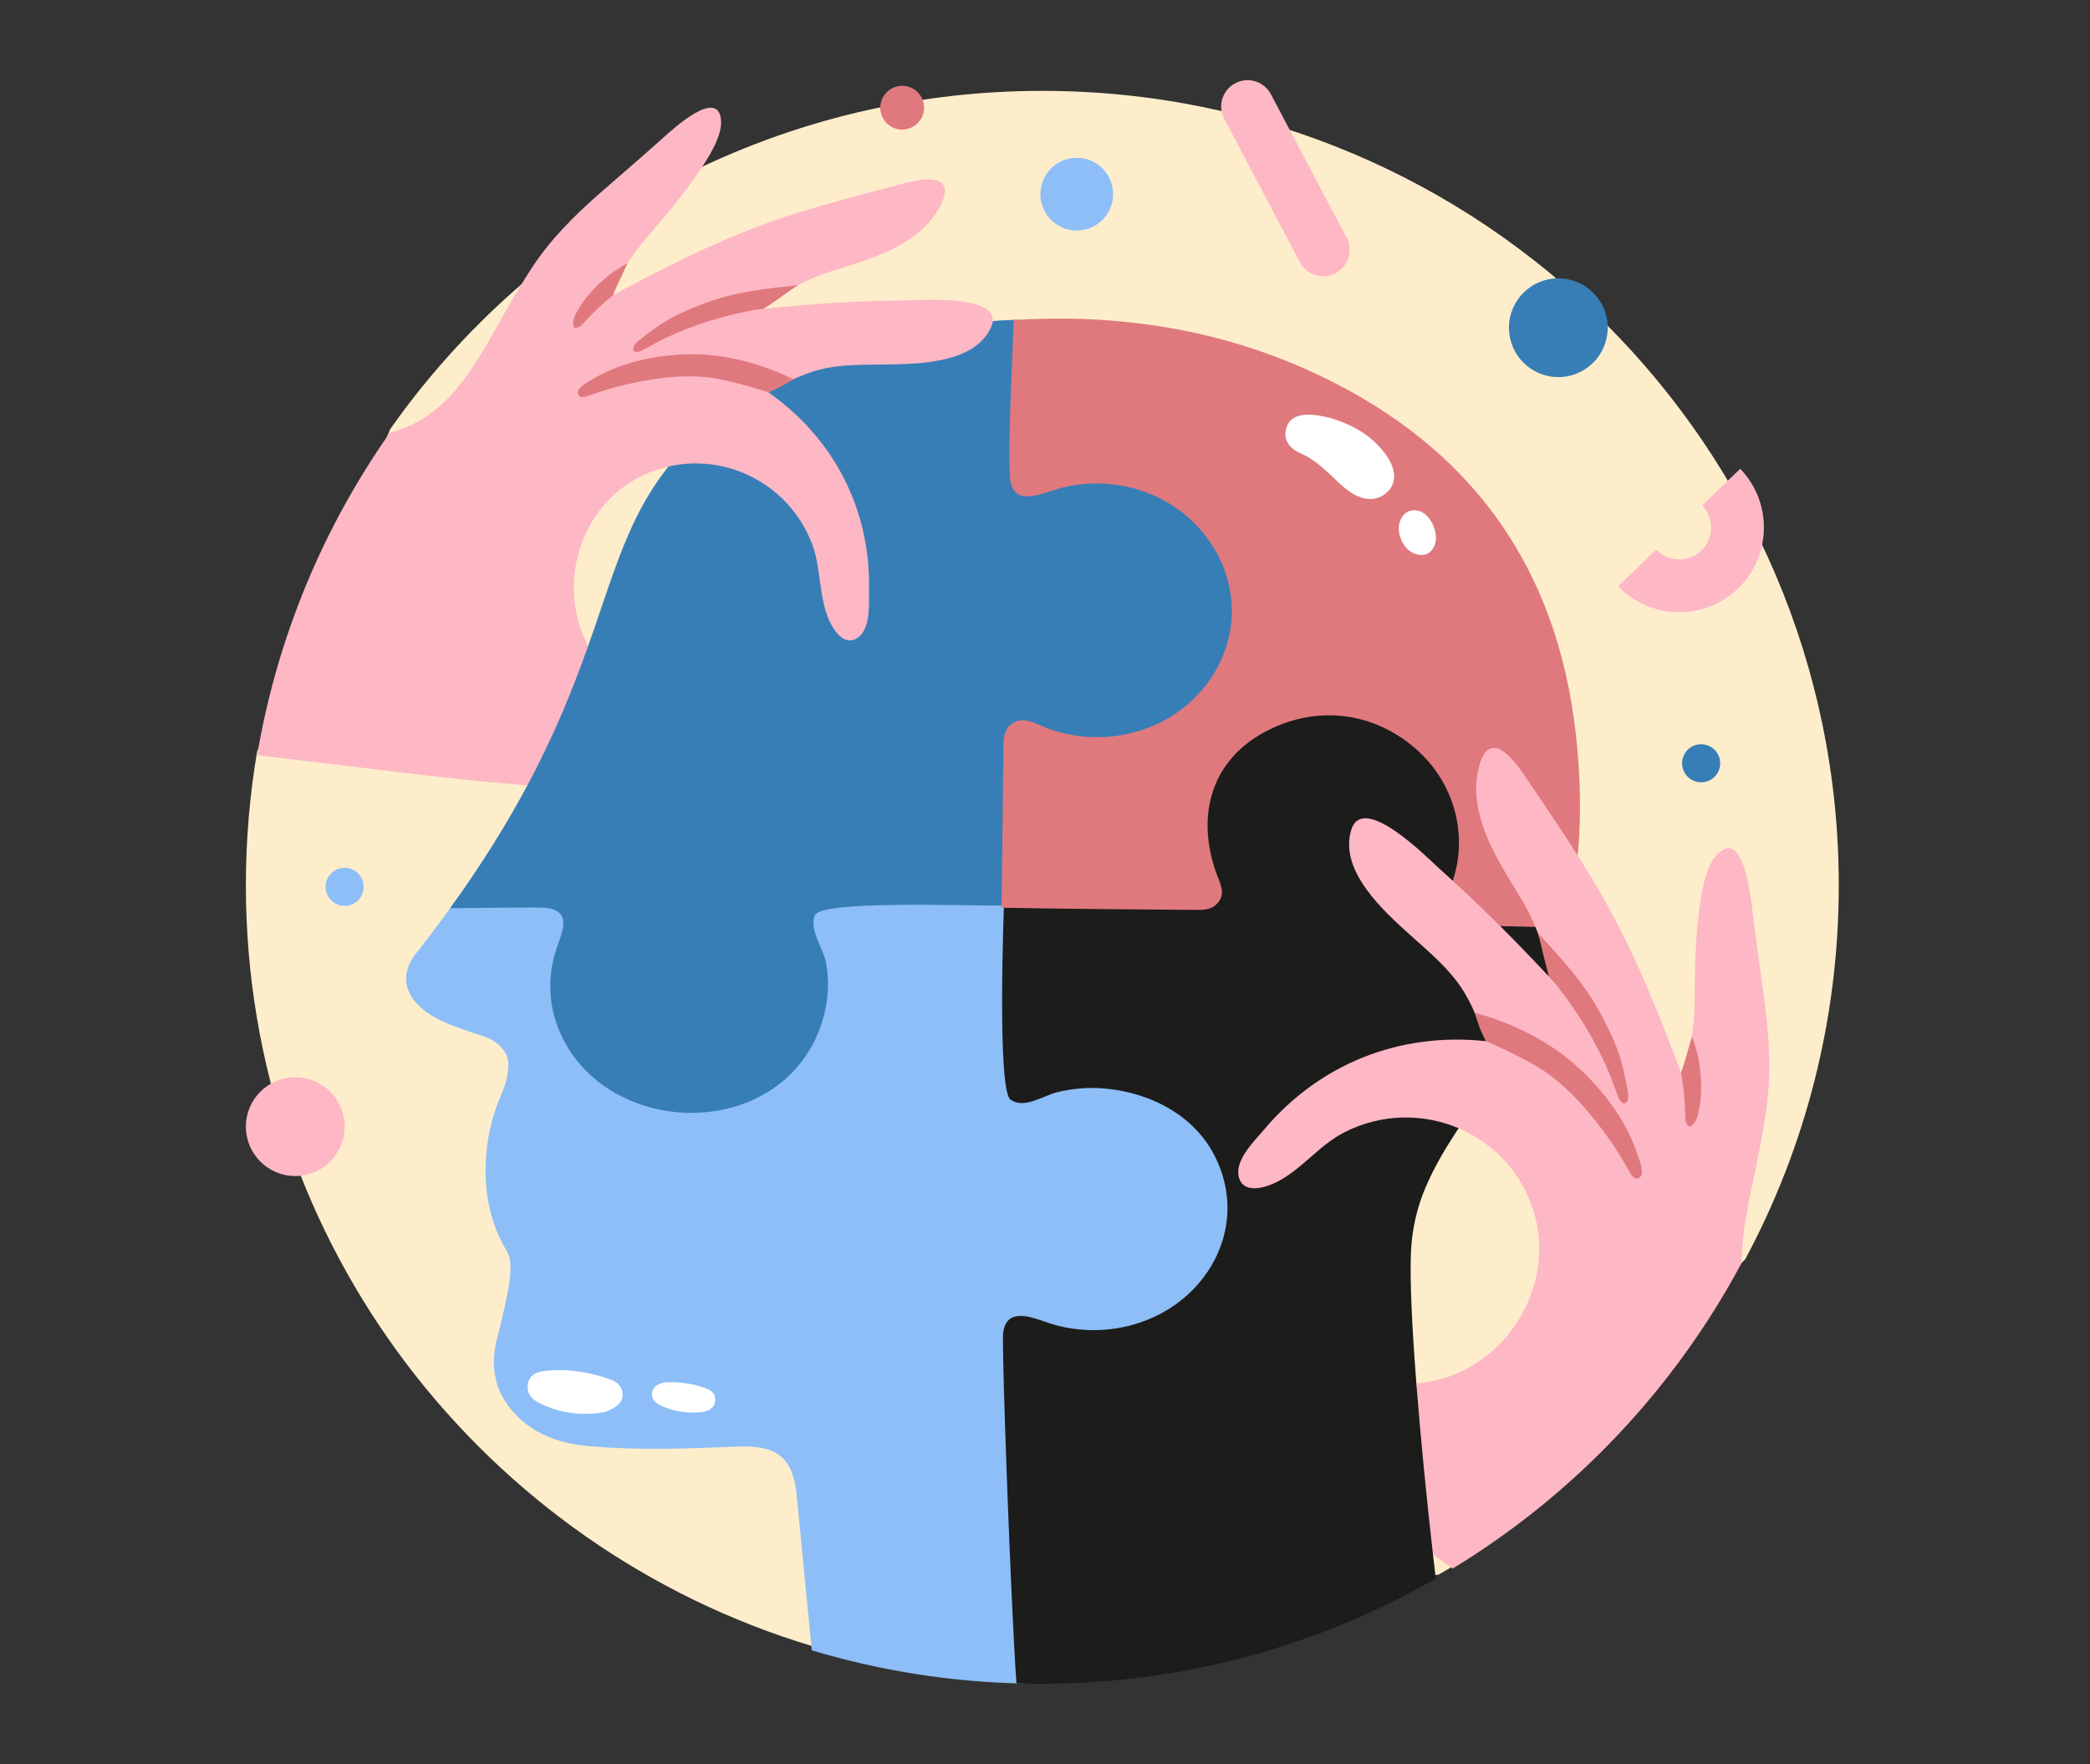 <?xml version="1.0" encoding="UTF-8"?>
<svg width="391px" height="330px" viewBox="0 0 391 330" version="1.1" xmlns="http://www.w3.org/2000/svg" xmlns:xlink="http://www.w3.org/1999/xlink">
    <rect x="0" y="0" width="391" height="330" fill="#333333" stroke="none"/>
    <title>Artboard Copy 39</title>
    <g id="Artboard-Copy-39" stroke="none" stroke-width="1" fill="none" fill-rule="evenodd">
        <g id="OTkvaW1hZ2VzLzJkMWVmYTczLTkwYjMtNDQyOS1hYWIwLWFiMjc1ODBjOTczYy5zdmc=" transform="translate(46, 15)" fill-rule="nonzero">
            <path d="M298,150.624 C298,175.897 291.676,199.697 280.52,220.536 L226.32,277.696 C225.271,278.333 224.213,278.956 223.148,279.567 L106.116,293 C44.729,274.629 0,217.837 0,150.624 C0,142.096 0.72,133.735 2.103,125.599 L26.986,65.299 C53.941,27.019 98.541,2 149,2 C231.291,2 298,68.541 298,150.624 Z" id="Path" fill="#FEEDCB"></path>
            <g id="Group">
                <g transform="translate(2.109, 5.148)" id="Path">
                    <g transform="translate(27.872, 39.456)">
                        <g>
                            <path d="M118.787,188.114 C133.364,193.855 150.677,186.843 154.15,171.721 C157.806,155.802 142.978,140.827 125.803,143.251 C121.769,143.821 113.323,148.917 112.788,142.058 C112.497,138.337 113.375,111.3 112.876,110.084 C112.484,109.129 113.175,109.81 112.082,109.45 C110.73,109.005 87.868,109.391 82.553,109.378 C78.945,109.369 73.993,109.447 75.803,114.429 C78.013,120.511 78.954,126.223 76.524,132.441 C70.736,147.249 50.731,152.598 37.51,143.008 C31.543,138.68 27.856,131.959 27.675,124.875 C27.601,121.954 28.079,119.043 29.128,116.291 C29.769,114.612 31.07,112.934 30.138,111.12 C29.489,109.857 28.068,109.182 26.608,109.241 C24.556,109.236 16.171,109.216 9.021,109.198 C6.819,112.289 4.437,115.482 1.838,118.791 C-2.199,123.931 0.844,128.741 6.783,131.45 C9.279,132.589 11.926,133.412 14.535,134.284 C16.872,135.065 19.086,136.92 19.109,139.381 C19.139,142.565 18.08,144.318 17.028,147.111 C14.165,154.715 13.558,165.823 18.786,174.345 C20.205,176.658 19.543,180.87 16.979,190.918 C15.556,196.496 16.746,201.418 20.943,205.485 C24.717,209.141 29.397,210.541 34.494,210.97 C43.494,211.727 52.484,211.424 61.49,211.034 C68.724,210.721 72.018,212.379 72.99,219.349 C73.069,219.914 74.731,237.546 75.887,249.133 C88.516,252.923 101.847,255.08 115.643,255.355 C115.611,243.598 112.629,199.23 112.642,194.709 C112.652,190.983 113.05,185.855 118.787,188.114 Z" fill="#8DBEF8"></path>
                            <path d="M25.999,110.233 C31.109,110.677 29.246,114.657 28.203,117.626 C27.23,120.398 26.829,123.331 27.011,126.243 C27.487,133.892 32.094,140.923 39.116,144.891 C53.522,153.031 74.329,147.683 78.39,129.42 C79.052,126.443 79.101,123.324 78.522,120.333 C78.042,117.855 75.234,114 76.501,111.577 C77.936,108.83 103.775,109.855 112.861,109.825 C112.823,99.358 112.386,91.046 112.624,80.581 C112.68,78.108 113.428,75.612 116.571,76.217 C118.162,76.524 119.678,77.457 121.246,77.9 C123.042,78.408 124.89,78.712 126.761,78.834 C133.953,79.3 142.62,76.793 147.696,72.016 C159.098,61.288 156.541,40.707 142.517,33.139 C136.291,29.778 127.134,29.088 120.346,31.3 C117.089,32.361 114.668,34.133 113.984,29.076 C113.852,28.099 114.298,10.761 114.365,0.211 C113.657,0.266 111.381,0.314 110.671,0.38 C93.319,1.993 76.648,6.166 62.12,15.968 C43.419,28.588 40.968,41.734 34.05,61.239 L25.37,72.805 L22.682,87.319 C18.956,94.288 14.282,101.909 8.228,110.304 C16.091,110.233 24.38,110.093 25.999,110.233 Z" fill="#377EB6"></path>
                            <path d="M187.97,174.938 C188.135,170.632 189.018,166.542 190.688,162.601 C193.733,155.408 198.471,149.25 202.831,142.866 C207.329,136.282 211.387,129.461 214.265,121.998 C215.81,117.988 216.912,113.945 217.781,109.874 C209.046,109.868 200.046,109.845 199.488,109.755 C194.793,108.998 196.503,105.142 197.507,102.344 C201.875,90.164 194.756,76.56 181.834,72.382 C167.088,67.614 150.634,77.072 148.636,91.693 C148.215,94.777 148.427,97.943 149.292,100.946 C150.029,103.502 152.565,106.825 149.547,108.949 C147.256,110.562 111.836,109.824 111.836,109.824 C111.836,109.824 110.523,144.305 113.057,146.1 C115.649,147.936 119.153,145.381 121.803,144.723 C124.801,143.98 127.947,143.756 131.029,144.063 C139.478,144.902 147.266,149.121 151.06,156.249 C159.142,171.429 147.362,188.699 129.358,189.223 C126.054,189.32 122.729,188.804 119.637,187.705 C116.519,186.595 112.225,185.114 111.686,189.82 C111.385,192.447 113.153,241.204 114.18,255.322 C115.668,255.366 117.16,255.395 118.658,255.395 C145.587,255.395 170.843,248.232 192.626,235.706 C192.451,234.231 192.276,232.726 192.102,231.196 L191.793,214.864 L188.993,199.172 C188.208,189.043 187.768,180.189 187.97,174.938 Z" fill="#1C1C1B"></path>
                            <path d="M218.826,77.744 C215.328,46.35 199.144,24.047 170.791,10.597 C152.712,2.02 133.546,-0.959 113.673,0.262 C113.544,4.536 112.523,23.691 112.975,29.777 C113.422,35.792 119.661,32.323 123.143,31.523 C127.489,30.524 132.107,30.627 136.399,31.834 C147.07,34.834 154.513,44.341 154.473,54.773 C154.44,63.388 149.228,71.453 141.169,75.512 C136.938,77.643 132.071,78.592 127.282,78.23 C124.723,78.037 122.21,77.485 119.828,76.581 C117.629,75.747 115.322,74.145 113.097,75.964 C111.328,77.409 111.777,80.348 111.73,82.339 C111.641,86.075 111.515,104.236 111.373,110.207 C119.511,110.398 144.54,110.609 147.945,110.618 C149.419,110.622 150.795,110.524 151.825,109.338 C153.479,107.432 152.152,105.462 151.478,103.506 C147.774,92.743 150.643,82.363 161.26,77.003 C170.934,72.118 181.713,73.776 189.511,81.059 C197.142,88.185 199.156,99.337 194.423,108.408 C192.259,112.532 198.724,113.51 201.742,113.58 C203.738,113.627 210.085,113.775 216.843,113.933 C219.878,102.158 220.2,90.071 218.826,77.744 Z" fill="#DF797E"></path>
                        </g>
                        <g transform="translate(22.715, 17.972)" fill="#FFFFFF">
                            <g transform="translate(141.774, 0)">
                                <path d="M8.339,0.596 C12.86,1.94 16.207,4.046 18.64,7.264 C20.909,10.267 20.883,13.072 18.748,14.754 C16.575,16.467 13.748,16.059 10.727,13.393 C8.217,11.178 6.085,8.63 2.789,7.206 C0.813,6.353 -0.424,4.704 0.134,2.638 C0.776,0.264 2.931,-0.148 5.289,0.04 C6.481,0.135 7.664,0.468 8.339,0.596 Z"></path>
                                <path d="M25.265,18.096 C27.432,18.995 28.799,22.465 27.875,24.543 C27.175,26.118 25.82,26.646 24.034,25.94 C21.85,25.076 20.558,21.687 21.569,19.619 C22.309,18.104 23.584,17.547 25.265,18.096 Z"></path>
                            </g>
                            <g transform="translate(0, 178.741)">
                                <path d="M14.445,7.853 C10.505,8.535 6.067,8.241 1.9,5.994 C0.652,5.32 -0.181,4.253 0.034,2.691 C0.225,1.293 1.197,0.383 3.136,0.16 C7.322,-0.322 11.404,0.312 15.365,1.695 C16.706,2.162 17.758,3.004 17.777,4.601 C17.794,5.921 16.797,7.001 14.445,7.853 Z"></path>
                                <path d="M24.724,2.547 C24.977,2.487 25.424,2.309 25.879,2.289 C28.384,2.179 30.841,2.501 33.205,3.343 C34.267,3.721 35.191,4.32 35.112,5.667 C35.046,6.793 34.205,7.65 32.755,7.828 C29.922,8.176 27.175,7.784 24.619,6.461 C23.843,6.059 23.253,5.416 23.277,4.434 C23.298,3.561 23.776,2.996 24.724,2.547 Z"></path>
                            </g>
                        </g>
                    </g>
                    <g>
                        <path d="M121.175,36.054 C112.342,36.109 103.56,36.718 94.776,37.616 C98.402,34.564 101.971,32.458 106.395,30.948 C106.646,30.862 106.89,30.77 107.147,30.688 C111.688,29.24 116.316,27.967 120.481,25.579 C123.653,23.761 126.457,21.284 128.02,17.911 C130.675,12.18 124.459,13.237 121.075,14.138 C112.043,16.542 102.66,18.869 93.902,22.149 C84.454,25.69 75.468,30.299 66.59,35.062 C68.479,28.388 73.313,24.064 77.508,18.841 C79.327,16.578 81.124,14.257 82.743,11.835 C83.01,11.436 83.284,11.04 83.54,10.635 C84.932,8.429 86.958,5.172 86.784,2.427 C86.38,-3.953 77.663,4.096 76.025,5.567 C72.084,9.106 68.063,12.546 64.075,16.031 C59.32,20.187 54.911,24.609 51.424,29.903 C50.501,31.304 49.621,32.737 48.756,34.18 C47.216,36.751 45.739,39.365 44.276,41.97 C43.607,43.162 42.93,44.342 42.235,45.499 C37.982,52.58 33.029,58.737 24.818,60.808 C12.411,78.477 3.756,98.969 0,121.13 C1.094,121.283 2.19,121.428 3.287,121.549 C18.177,123.202 33.044,125.315 47.974,126.57 C48.833,126.642 49.692,126.709 50.551,126.774 C55.84,116.882 59.222,108.304 61.921,100.694 C56.325,90.199 59.693,76.077 70.319,69.781 C72.457,68.515 74.695,67.644 76.961,67.125 C87.833,64.629 99.364,70.394 103.709,81.332 C105.595,86.079 104.944,91.361 107.078,96.042 C107.987,98.039 110.102,100.992 112.56,99.003 C114.793,97.195 114.423,92.775 114.473,90.204 C114.768,75.119 107.895,61.862 95.624,53.225 C98.728,51.573 101.83,49.855 105.263,48.988 C109.252,47.98 113.499,48.096 117.585,48.039 C123.655,47.953 134.198,47.866 137.282,41.11 C137.478,40.683 137.58,40.292 137.612,39.931 C138.062,34.905 123.711,36.038 121.175,36.054 Z" fill="#FEB7C5"></path>
                        <g transform="translate(59.123, 29.128)" fill="#DF797E">
                            <path d="M0.205,12.005 C-0.403,10.822 0.476,9.432 1.1,8.379 C2.842,5.442 6.175,2.17 9.536,0.33 C9.657,0.264 10.092,0.021 10.155,0 C9.24,2.113 8.148,4.107 7.466,5.934 C7.488,5.921 7.51,5.91 7.533,5.898 C5.632,7.375 3.981,8.975 2.377,10.667 C1.842,11.229 1.226,12.204 0.205,12.005 Z"></path>
                            <path d="M24.39,21.233 C21.752,21.041 18.816,21.119 15.852,21.556 C11.692,22.169 7.945,22.942 3.374,24.58 C2.401,24.928 1.301,25.371 0.945,24.491 C0.474,23.323 2.756,22.194 3.847,21.547 C11.143,17.22 21.022,16.387 27.476,17.365 C32.344,18.104 36.82,19.528 41.019,21.591 C41.077,21.619 41.142,21.652 41.204,21.681 C39.852,22.559 37.902,23.643 36.5,24.097 C36.501,24.097 28.691,21.545 24.39,21.233 Z"></path>
                            <path d="M17.173,14.013 C16.259,14.453 14.787,15.254 14.159,15.596 C13.366,16.028 11.77,17.058 11.303,16.329 C10.743,15.461 12.524,14.239 13.217,13.706 C14.328,12.854 15.274,12.149 16.116,11.579 C18.64,9.87 21.109,8.831 23.76,7.776 C30.276,5.178 36.476,4.709 42.047,4.074 C39.813,5.592 36.856,7.749 35.667,8.476 C34.967,8.599 34.148,8.644 33.403,8.789 C28.283,9.779 22.716,11.353 17.173,14.013 Z"></path>
                        </g>
                    </g>
                    <g transform="translate(183.54, 119.776)">
                        <path d="M94.184,96.325 C94.203,93.129 94.617,89.858 95.212,86.551 C95.469,85.117 95.759,83.677 96.063,82.233 C97.098,77.304 98.149,72.337 98.834,67.346 C99.765,60.566 99.327,53.838 98.419,47.08 C97.657,41.412 96.835,35.758 96.151,30.08 C95.866,27.72 94.506,14.982 89.643,19.877 C87.551,21.984 86.883,26.071 86.445,28.852 C85.877,32.463 85.664,36.16 85.51,39.808 C85.206,47.035 86.058,53.986 82.849,60.751 C79.023,50.566 75,40.431 69.842,30.835 C65.06,21.941 59.092,13.377 53.464,5 C51.355,1.861 47.058,-3.42 45.141,3.125 C44.013,6.976 44.53,10.983 45.814,14.716 C47.5,19.619 50.354,23.944 53.014,28.351 C53.164,28.601 53.296,28.848 53.44,29.097 C53.525,29.246 53.6,29.394 53.683,29.542 C56.044,33.759 57.387,37.891 58.137,42.777 C53.897,38.224 49.555,33.786 45.076,29.483 C43.661,28.123 42.228,26.78 40.78,25.451 C39.79,24.543 38.811,23.624 37.804,22.731 C35.608,20.784 23.294,8.132 21.126,15.381 C18.829,23.062 27.331,30.633 32.2,35.02 C35.478,37.973 39.012,40.9 41.535,44.556 C43.707,47.703 45.006,51.305 46.352,54.853 C30.245,53.141 15.239,59.021 4.755,71.484 C2.969,73.608 -0.474,76.936 0.055,79.991 C0.637,83.356 4.454,82.461 6.612,81.486 C11.672,79.201 14.899,74.447 19.805,71.932 C26.8,68.347 34.62,68.332 41.241,71.148 C47.551,73.832 52.772,79.087 55.137,86.3 C59.941,100.946 49.445,117.198 34.065,118.796 C33.818,118.822 33.572,118.834 33.325,118.852 C34.114,129.03 35.25,140.49 36.434,150.877 C37.659,151.762 38.891,152.639 40.123,153.514 C62.872,139.672 81.604,119.89 94.184,96.325 Z" fill="#FEB7C5"></path>
                        <g transform="translate(44.248, 34.642)" fill="#DF797E">
                            <path d="M40.182,36.204 C41.517,35.676 41.79,33.922 42.032,32.623 C42.705,28.997 42.323,23.969 40.901,20.084 C40.85,19.945 40.669,19.438 40.633,19.376 C39.874,21.743 39.344,24.14 38.6,26.108 C38.59,26.082 38.58,26.058 38.571,26.032 C39.065,28.583 39.269,31.058 39.369,33.573 C39.404,34.41 39.211,35.64 40.182,36.204 Z"></path>
                            <path d="M13.977,26.498 C16.256,28.218 18.585,30.371 20.683,32.834 C23.626,36.291 26.12,39.584 28.669,44.166 C29.212,45.14 29.791,46.283 30.706,45.821 C31.919,45.208 30.867,42.668 30.441,41.366 C27.591,32.661 20.157,24.958 14.22,21.16 C9.74,18.298 5.093,16.271 0.215,14.96 C0.146,14.942 0.071,14.922 0,14.902 C0.474,16.577 1.288,18.844 2.103,20.21 C2.104,20.21 10.262,23.693 13.977,26.498 Z"></path>
                            <path d="M24.972,25.767 C25.402,26.775 26.028,28.473 26.295,29.196 C26.632,30.112 27.197,32.083 28.094,31.824 C29.166,31.517 28.588,29.258 28.404,28.331 C28.107,26.849 27.84,25.603 27.561,24.542 C26.726,21.358 25.459,18.757 24.055,16.015 C20.61,9.271 15.907,4.479 11.832,0 C12.567,2.822 13.437,6.678 13.886,8.113 C14.367,8.712 15,9.332 15.502,9.979 C18.958,14.425 22.36,19.663 24.972,25.767 Z"></path>
                        </g>
                    </g>
                </g>
                <g id="Path">
                    <path d="M182.72,6.529 C181.95,4.269 182.914,1.723 185.091,0.573 C187.503,-0.701 190.49,0.221 191.764,2.634 L205.913,29.433 C207.184,31.844 206.264,34.834 203.853,36.108 C201.44,37.382 198.452,36.46 197.18,34.047 L183.03,7.248 C182.906,7.013 182.802,6.773 182.72,6.529 Z" fill="#FEB7C5"></path>
                    <path d="M256.73,94.675 L263.847,87.824 C266.128,90.195 269.912,90.268 272.283,87.986 C273.431,86.881 274.08,85.394 274.111,83.801 C274.142,82.207 273.55,80.696 272.446,79.548 L279.563,72.697 C282.498,75.747 284.069,79.758 283.987,83.991 C283.905,88.223 282.181,92.17 279.132,95.106 C272.836,101.165 262.787,100.972 256.73,94.675 Z" fill="#FEB7C5"></path>
                    <path d="M18.475,195.77 C18.475,200.874 14.339,205.01 9.237,205.01 C4.137,205.01 0,200.874 0,195.77 C0,190.668 4.137,186.531 9.237,186.531 C14.339,186.531 18.475,190.667 18.475,195.77 Z" fill="#FEB7C5"></path>
                    <path d="M254.77,46.307 C254.77,51.411 250.634,55.548 245.533,55.548 C240.432,55.548 236.295,51.411 236.295,46.307 C236.295,41.205 240.432,37.068 245.533,37.068 C250.634,37.068 254.77,41.205 254.77,46.307 Z" fill="#377EB6"></path>
                    <path d="M22.037,150.907 C22.037,152.876 20.442,154.471 18.475,154.471 C16.507,154.471 14.912,152.876 14.912,150.907 C14.912,148.939 16.507,147.344 18.475,147.344 C20.442,147.344 22.037,148.94 22.037,150.907 Z" fill="#8DBEF8"></path>
                    <path d="M275.814,127.792 C275.814,129.76 274.219,131.356 272.251,131.356 C270.284,131.356 268.689,129.76 268.689,127.792 C268.689,125.824 270.284,124.229 272.251,124.229 C274.219,124.229 275.814,125.824 275.814,127.792 Z" fill="#377EB6"></path>
                    <path d="M126.877,5.148 C126.877,7.411 125.043,9.245 122.782,9.245 C120.52,9.245 118.686,7.411 118.686,5.148 C118.686,2.886 120.52,1.052 122.782,1.052 C125.043,1.052 126.877,2.886 126.877,5.148 Z" fill="#DF797E"></path>
                    <path d="M162.243,21.326 C162.243,25.084 159.197,28.129 155.441,28.129 C151.686,28.129 148.64,25.084 148.64,21.326 C148.64,17.569 151.686,14.523 155.441,14.523 C159.197,14.523 162.243,17.569 162.243,21.326 Z" fill="#8DBEF8"></path>
                </g>
            </g>
        </g>
    </g>
</svg>